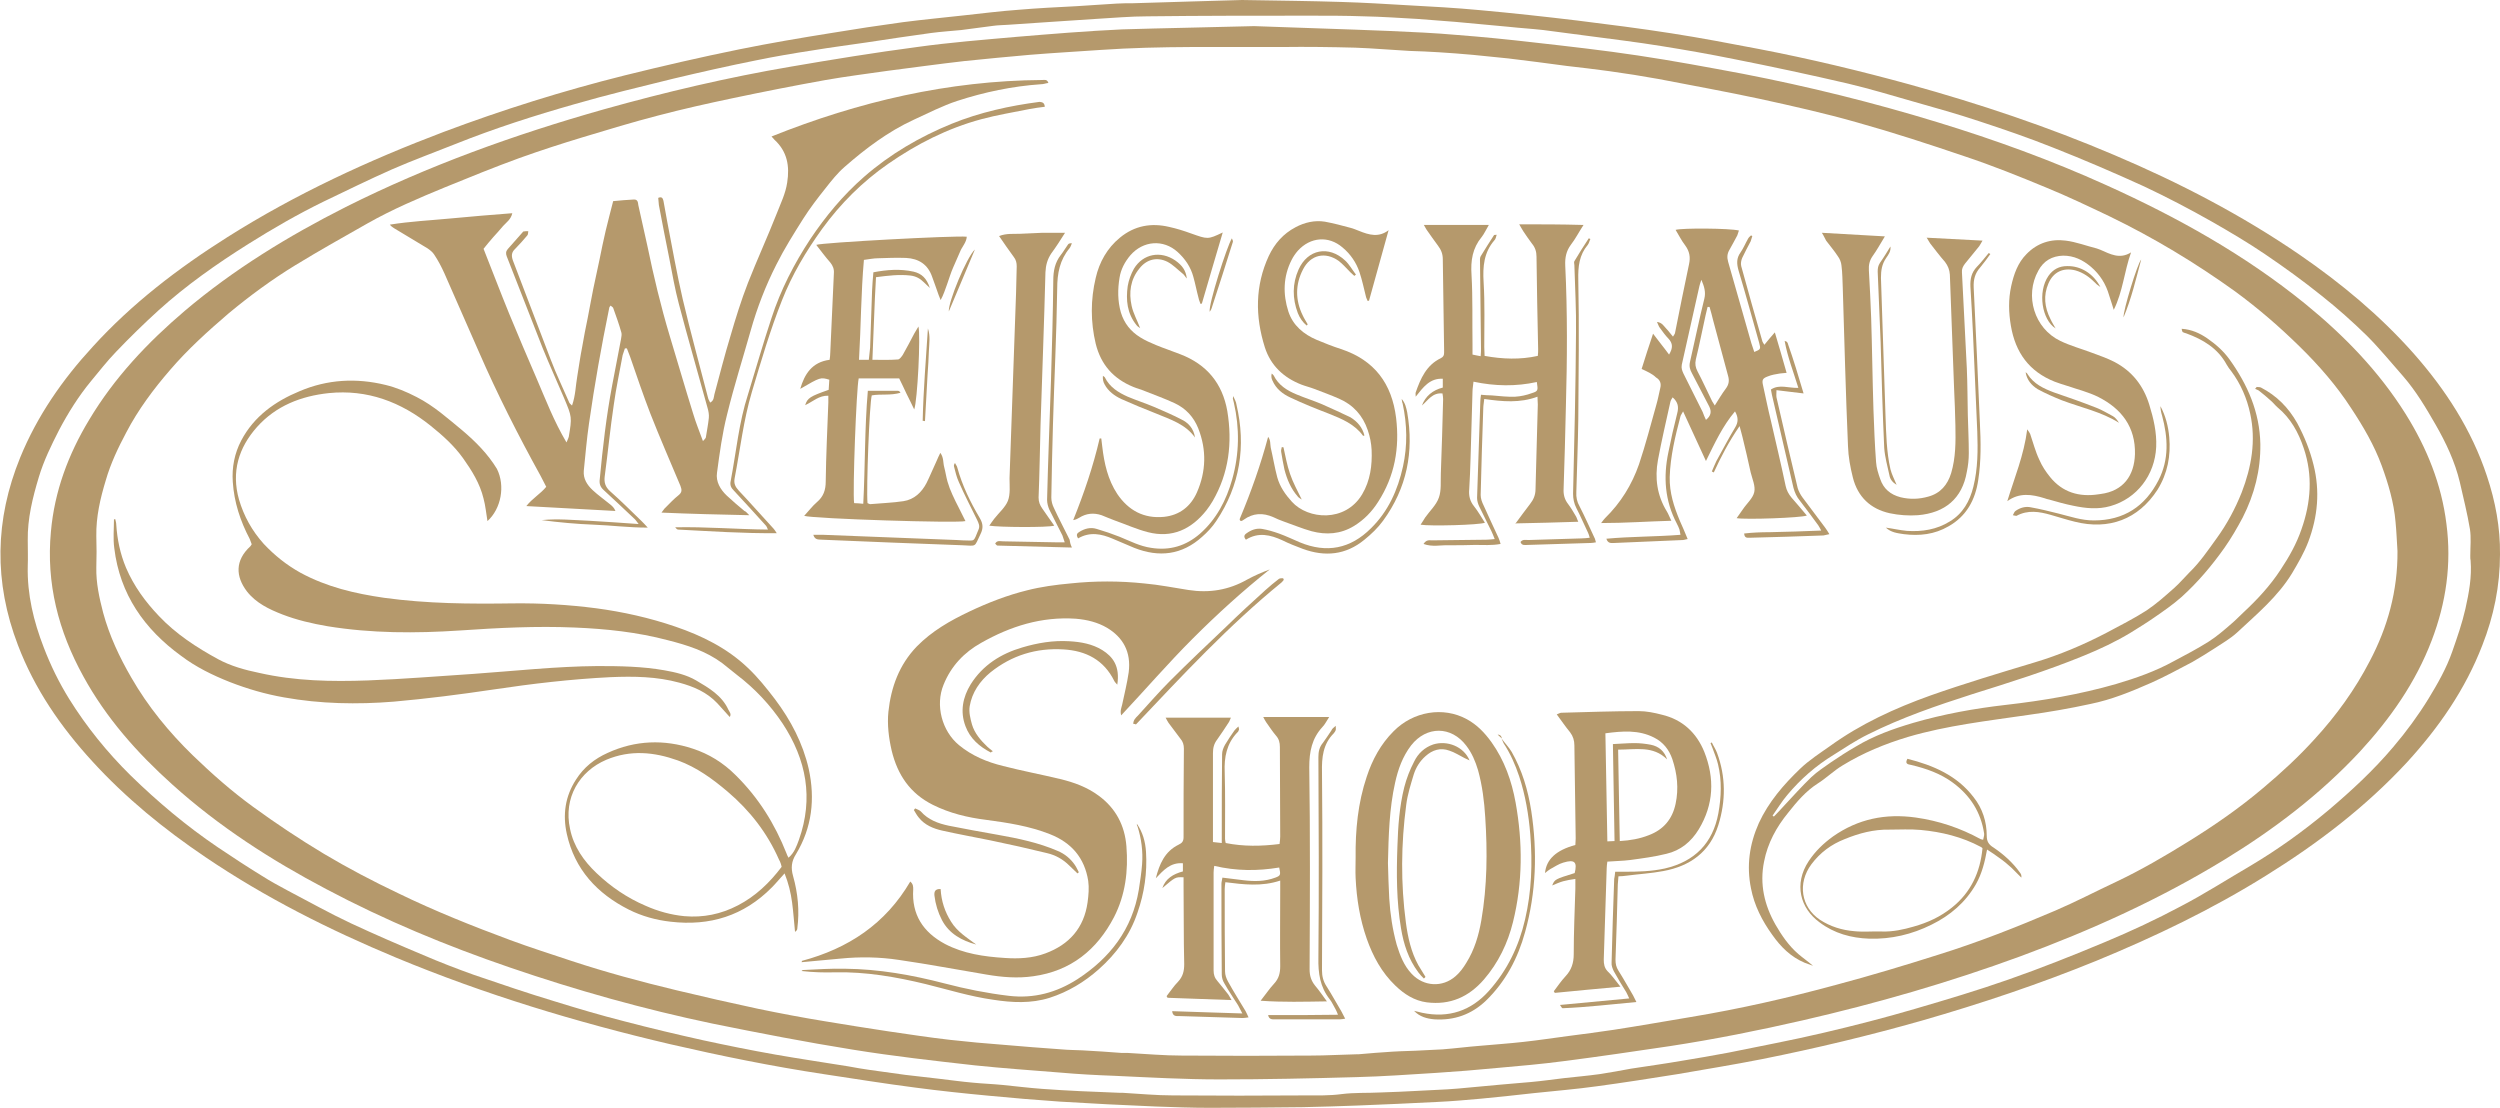 <?xml version="1.0" encoding="utf-8"?>
<!-- Generator: Adobe Illustrator 25.4.1, SVG Export Plug-In . SVG Version: 6.00 Build 0)  -->
<svg version="1.1" id="Ebene_1" xmlns="http://www.w3.org/2000/svg" xmlns:xlink="http://www.w3.org/1999/xlink" x="0px" y="0px"
	 viewBox="0 0 765.7 339.3" style="enable-background:new 0 0 765.7 339.3;" xml:space="preserve">
<style type="text/css">
	.st0{fill:#B5996C;}
</style>
<g>
	<path class="st0" d="M380.4,0c11.8,0.2,21.2,0.3,30.5,0.6c6.7,0.2,13.4,0.6,20.1,1c7.4,0.4,14.8,0.8,22.2,1.5c10,0.9,20,2,30,3.2
		c9.6,1.2,19.1,2.4,28.7,3.9c9,1.4,17.9,3.1,26.8,4.8c15.6,3,31,6.7,46.3,10.9c21.3,5.9,42.2,12.9,62.6,21.6
		c19.8,8.4,38.9,18.3,56.7,30.5c12.8,8.8,24.6,18.6,34.9,30.2c9.8,11.1,17.8,23.4,22.5,37.6c2.6,7.8,4.1,15.8,4,24
		c0,9.6-1.9,18.9-5.4,27.8c-5.2,13.5-13.3,25.2-23.1,35.9c-12.7,13.7-27.4,24.9-43.2,34.7c-16.5,10.3-34,18.7-52,26.1
		c-17.4,7.1-35.3,13.1-53.4,18.3c-16.2,4.6-32.5,8.5-49,11.8c-8.6,1.7-17.3,3.1-25.9,4.6c-8.2,1.3-16.4,2.6-24.6,3.7
		c-6.4,0.9-12.8,1.4-19.3,2.1c-5.4,0.6-10.8,1.2-16.2,1.7c-4.5,0.4-8.9,0.8-13.4,1c-8.1,0.4-16.3,0.8-24.4,1.1
		c-5.6,0.2-11.2,0.4-16.8,0.5c-9.5,0.1-19,0.2-28.5,0.2c-5.5,0-11-0.2-16.5-0.4c-9.8-0.4-19.6-0.9-29.4-1.5
		c-7.2-0.5-14.5-1.1-21.7-1.8c-7.5-0.7-15.1-1.5-22.6-2.5c-9.3-1.2-18.6-2.7-27.9-4.1c-15.9-2.4-31.6-5.6-47.2-9.2
		c-28.6-6.7-56.7-15.2-83.9-26.5c-20.4-8.5-40.1-18.4-58.4-30.8c-12.6-8.5-24.4-18.1-34.7-29.4c-9.6-10.5-17.6-22.1-22.7-35.5
		c-7.4-19.3-7.1-38.4,0.7-57.5c5.2-12.7,12.9-23.8,22.2-33.9c12-13.2,26.1-24,41.3-33.6c20.9-13.2,43.2-23.5,66.2-32.2
		c18.1-6.8,36.6-12.6,55.4-17.3c11.7-2.9,23.4-5.6,35.2-8c9.4-1.9,18.8-3.5,28.2-5c7.2-1.2,14.5-2.3,21.8-3.3
		c6.2-0.8,12.5-1.4,18.8-2.1c5.5-0.6,11.1-1.3,16.6-1.7c5.9-0.5,11.8-0.8,17.7-1.1c4.1-0.3,8.3-0.5,12.4-0.8
		c1.6-0.1,3.2-0.1,4.8-0.1C358.9,0.6,370.8,0.3,380.4,0z M756.6,170.2L756.6,170.2c0-2.7,0.3-5.5-0.1-8.1c-0.8-4.8-2-9.6-3.1-14.4
		c-1.5-6.3-4.2-12-7.4-17.6c-3-5.2-6-10.3-10-14.9c-3.7-4.2-7.2-8.5-11.1-12.4c-4.4-4.3-9-8.4-13.8-12.2
		c-5.6-4.5-11.4-8.7-17.3-12.7c-5.3-3.6-10.9-6.9-16.5-10.1c-6.7-3.8-13.6-7.4-20.6-10.7c-9.2-4.2-18.5-8.2-27.9-11.9
		c-7.5-3-15.1-5.6-22.7-8.1c-6.6-2.2-13.4-4.1-20.1-6c-6.6-1.9-13.3-3.9-20-5.5c-11.6-2.7-23.3-5.2-34.9-7.5
		c-7.4-1.5-14.8-2.8-22.3-4c-7.4-1.2-14.9-2.1-22.4-3.1c-4.6-0.6-9.1-1.2-13.7-1.8c-3.5-0.4-7.1-0.6-10.7-1
		c-5.4-0.5-10.8-1-16.2-1.5c-3.9-0.3-7.8-0.6-11.6-0.9c-5.5-0.3-11-0.7-16.5-0.8c-5.5-0.2-11-0.2-16.5-0.2c-16.6,0-33.1,0-49.7,0.2
		c-5.3,0-10.7,0.5-16,0.8c-4.5,0.3-9,0.6-13.6,0.9c-4.4,0.3-8.9,0.6-13.3,0.9c-1.4,0.1-2.9,0.1-4.3,0.3c-3.3,0.4-6.6,0.9-9.9,1.3
		c-3.1,0.3-6.2,0.5-9.2,0.9C278.6,11,272,12,265.4,13c-5.4,0.8-10.9,1.5-16.3,2.4c-5.9,0.9-11.8,1.9-17.6,3.1
		c-8.5,1.7-16.9,3.6-25.3,5.6C196.1,26.6,186,29,176,31.9c-12.3,3.5-24.5,7.4-36.5,12.2c-6.5,2.6-13.1,5-19.5,7.8
		c-7,3.1-13.9,6.5-20.8,9.8c-8,3.9-15.6,8.3-23.1,13C66.4,80.8,57,87.4,48.5,95.1c-4.5,4.1-8.8,8.3-13,12.7
		c-2.7,2.8-5.1,5.9-7.6,8.9c-3.8,4.6-7,9.7-9.8,15c-2.4,4.7-4.7,9.4-6.2,14.4c-1.9,6.3-3.5,12.7-3.4,19.4c0,2.6,0.1,5.3,0,7.9
		c-0.2,8.7,1.8,16.9,4.9,24.9c2.1,5.5,4.7,10.8,7.8,15.8c5.3,8.5,11.6,16.3,18.8,23.4c8.3,8.1,17.1,15.5,26.7,22c4.5,3,9,6,13.6,8.8
		c2.5,1.6,5.1,3,7.7,4.4c6.5,3.4,12.9,7,19.5,10.1c7.3,3.4,14.7,6.6,22.1,9.7c5.1,2.2,10.3,4.2,15.6,6.1c8.2,2.8,16.4,5.6,24.7,8.1
		c7.1,2.2,14.2,4.3,21.3,6.1c8,2.1,16,4,24.1,5.8c7.4,1.6,14.8,3.1,22.2,4.4s14.9,2.4,22.3,3.6c2.2,0.4,4.4,0.8,6.6,1.1
		c3.6,0.5,7.2,1,10.8,1.5c3.5,0.4,7,0.8,10.4,1.2c3.5,0.4,6.9,0.9,10.4,1.2c3,0.3,6.1,0.4,9.1,0.7c4,0.4,8,0.9,12.1,1.2
		c3.9,0.3,7.8,0.5,11.7,0.7c4,0.2,8,0.3,11.9,0.5c0.3,0,0.6,0,1,0c5.2,0.3,10.3,0.8,15.5,0.8c13.5,0.1,27,0.1,40.6,0
		c3.7,0,7.3,0.1,11-0.4c3.9-0.5,8-0.3,11.9-0.5c3.8-0.1,7.6-0.3,11.5-0.5c2-0.1,4-0.2,5.9-0.3c2.1-0.1,4.3-0.2,6.4-0.4
		c4.3-0.4,8.7-0.8,13-1.2c3.1-0.3,6.2-0.5,9.3-0.8c3.4-0.3,6.8-0.8,10.2-1.2c3.6-0.4,7.1-0.7,10.7-1.2c3.3-0.5,6.6-1.1,9.8-1.7
		c5.2-0.8,10.3-1.5,15.5-2.4c4.8-0.8,9.6-1.6,14.3-2.5c9.7-2,19.5-3.8,29.2-6.1c9.4-2.2,18.7-4.6,27.9-7.3c9.6-2.8,19.3-5.7,28.7-9
		c10-3.5,19.8-7.4,29.6-11.5c7.9-3.3,15.6-6.9,23.1-10.9c7.3-3.8,14.3-8.3,21.5-12.5c8.4-5,16.3-10.7,23.7-16.9
		c7.1-6,13.9-12.3,19.9-19.4c4-4.7,7.6-9.6,10.8-14.8c2.8-4.6,5.5-9.3,7.3-14.5c1.5-4.3,3-8.6,4-13c1.1-4.9,2-9.8,1.6-14.8
		C756.6,171.4,756.6,170.8,756.6,170.2z"/>
	<path class="st0" d="M384.1,8c13,0.5,27.4,0.9,41.8,1.5c6.8,0.3,13.6,0.6,20.3,1.2c7.9,0.6,15.8,1.4,23.6,2.3
		c10.6,1.2,21.3,2.4,31.9,4c10.7,1.6,21.4,3.6,32.1,5.6c20.1,3.9,39.9,8.8,59.5,14.8c17.7,5.4,35,11.7,51.8,19.3
		c21.7,9.8,42.4,21.3,61,36.4c11.9,9.7,22.5,20.6,30.7,33.7c6.5,10.4,11,21.5,12.5,33.7c1.6,12.2-0.1,24.1-4.5,35.6
		c-4.9,12.9-12.7,24-22,34.1c-12.2,13.1-26.3,23.8-41.5,33.1c-19.8,12.1-40.8,21.6-62.5,29.6c-21.8,8-44,14.4-66.6,19.6
		c-13.5,3.1-27,5.8-40.7,7.9c-10.8,1.6-21.6,3.2-32.5,4.6c-6.8,0.9-13.7,1.5-20.5,2.1c-6.2,0.6-12.4,1.1-18.6,1.5
		c-8.1,0.5-16.3,1.1-24.4,1.3c-14,0.4-28,0.7-42,0.7c-10.7,0-21.4-0.6-32.1-1.1c-5.6-0.2-11.2-0.5-16.8-1c-8.7-0.7-17.4-1.3-26-2.2
		c-12.5-1.4-24.9-2.8-37.3-4.8c-14.4-2.3-28.8-5.1-43.1-8c-21-4.4-41.7-10.2-62.1-17.2c-19.3-6.6-38.1-14.4-56.2-24
		c-16.9-8.9-32.9-19.2-47.1-32c-10.8-9.7-20.3-20.4-27.3-33.2c-7.6-13.8-11.4-28.4-9.9-44.3c1.1-12.3,5.3-23.6,11.7-34.2
		c7.7-12.9,17.9-23.7,29.3-33.4c15-12.7,31.7-22.9,49.3-31.8c25.3-12.7,51.8-22.2,79-29.9c18.9-5.3,38-9.8,57.4-13.1
		c12.8-2.2,25.7-4.3,38.6-6c10-1.4,20.2-2.2,30.3-3.1c10.8-0.9,21.7-1.8,32.5-2.3C356.6,8.6,369.6,8.4,384.1,8z M734.3,168.8
		c-0.2-3-0.3-6-0.6-9c-0.5-5.9-2.2-11.6-4.2-17.1c-2.3-6.3-5.7-12.1-9.4-17.7c-4.4-6.8-9.8-13-15.6-18.7c-6.3-6.2-12.9-11.9-20-17.1
		c-12.1-8.7-24.9-16.4-38.3-22.9c-6.5-3.1-13-6.2-19.6-8.9c-8.2-3.4-16.4-6.7-24.8-9.5c-10.9-3.7-21.9-7.3-33-10.4
		c-9.8-2.8-19.7-5-29.7-7.2c-10.3-2.2-20.7-4.1-31.1-6.1c-5-0.9-10-1.7-15.1-2.4c-4.3-0.6-8.7-1.1-13-1.6c-6-0.8-12-1.6-17.9-2.3
		c-3.6-0.4-7.3-0.7-10.9-1.1c-3.5-0.3-7-0.6-10.5-0.8c-2.9-0.2-5.9-0.3-8.8-0.4c-5.6-0.3-11.1-0.8-16.7-1
		c-7.4-0.2-14.9-0.3-22.3-0.2c-18.6,0.1-37.2-0.4-55.8,0.9c-7.2,0.5-14.4,0.9-21.7,1.5c-6.6,0.6-13.3,1.2-19.9,1.9
		c-7.9,0.9-15.8,2-23.6,3c-6.3,0.9-12.6,1.7-18.9,2.8c-9.5,1.7-19.1,3.6-28.6,5.6c-7.6,1.6-15.2,3.3-22.8,5.3
		c-7.7,2-15.3,4.3-22.9,6.6c-6.6,2-13.1,4.1-19.5,6.4c-7.7,2.8-15.3,5.9-22.9,9c-8,3.3-16,6.7-23.6,11c-7.4,4.2-14.9,8.4-22.1,12.8
		S76.5,90.6,70,96c-6.3,5.4-12.5,11-17.9,17.3c-5.1,5.9-9.8,12.2-13.4,19.1c-2.5,4.7-4.8,9.5-6.3,14.7c-1.7,5.6-3,11.2-2.9,17.1
		c0.1,3.2,0.1,6.4,0,9.6c-0.1,4.7,0.9,9.3,2.1,13.9c1.9,7,5,13.6,8.6,19.8c5.1,8.9,11.6,16.8,18.9,23.9c5.8,5.6,11.8,10.9,18.4,15.7
		c7,5.1,14.2,9.9,21.7,14.4c7.4,4.4,15,8.4,22.8,12.1c11.1,5.4,22.6,10,34.2,14.3c6.2,2.3,12.5,4.3,18.8,6.4
		c10.6,3.5,21.4,6.4,32.2,9c8.3,2,16.7,3.9,25.1,5.7c6.8,1.4,13.6,2.7,20.4,3.8c6.5,1.1,13,2.1,19.5,3.1c6.3,0.9,12.6,1.9,18.9,2.6
		c5.4,0.6,10.8,1.1,16.2,1.5c5.9,0.5,11.9,1,17.8,1.4c2.1,0.2,4.3,0.2,6.4,0.3c4,0.2,8.1,0.5,12.1,0.8c0.6,0,1.3,0,1.9,0
		c5.5,0.3,11,0.8,16.4,0.8c13.2,0.1,26.4,0.1,39.6,0c4.7,0,9.4-0.3,14.1-0.4c0.2,0,0.3,0,0.5,0c3.5-0.3,7-0.6,10.4-0.8
		c3.1-0.2,6.2-0.2,9.3-0.4c2-0.1,4-0.2,6-0.3c3.9-0.3,7.7-0.8,11.6-1.1c4.4-0.4,8.9-0.7,13.3-1.2c4.6-0.5,9.1-1.2,13.7-1.8
		c4.6-0.6,9.3-1.2,13.9-1.9c7.8-1.2,15.7-2.6,23.5-3.9c15.1-2.5,30-5.9,44.7-9.9c10.5-2.8,20.8-5.9,31.2-9.2
		c12.2-3.8,24.1-8.5,35.8-13.5c6.3-2.7,12.4-5.9,18.6-8.8c7.6-3.6,14.8-7.8,21.9-12.2c8.1-5,15.9-10.4,23.1-16.5
		c5.6-4.7,10.9-9.6,15.8-15c6.7-7.3,12.4-15.2,16.9-23.9C731.3,192.1,734.4,180.9,734.3,168.8z"/>
	<path class="st0" d="M229.5,157.8c-9.2-0.2-17.8-0.4-26.9-0.8c0.6-0.7,0.8-1.2,1.2-1.5c1.3-1.3,2.6-2.7,4-3.8
		c1.1-0.9,1.1-1.6,0.6-2.9c-3.1-7.4-6.3-14.7-9.2-22.1c-2.2-5.7-4.2-11.6-6.2-17.4c-0.3-0.9-0.7-1.7-1-2.6c-0.2,0-0.4,0-0.6,0
		c-0.2,0.7-0.5,1.4-0.7,2.1c-0.9,5-2,10-2.7,15.1c-1.1,7.3-1.8,14.7-2.8,22.1c-0.2,1.8,0.2,3.1,1.6,4.4c3.4,3,6.5,6.1,9.7,9.2
		c0.5,0.5,1,1,1.9,2c-5.9,0-11.2-0.7-16.5-0.9s-10.7-0.7-16-1.4c4.9-0.5,9.8,0,14.6,0.2c4.9,0.3,9.7,0.6,15.1,1
		c-0.7-0.9-1-1.4-1.4-1.7c-3.1-2.9-6.1-5.8-9.3-8.7c-1.1-1-1.4-2-1.2-3.4c0.9-9.6,2-19.2,3.8-28.7c0.9-4.7,1.8-9.4,2.7-14.1
		c0.1-0.7,0.3-1.5,0.1-2.1c-0.7-2.5-1.6-5-2.5-7.5c-0.1-0.2-0.4-0.4-0.8-0.7c-0.2,0.3-0.4,0.5-0.4,0.7c-2.4,11.7-4.5,23.5-6.2,35.4
		c-0.7,4.8-1.1,9.7-1.6,14.5c-0.2,2.4,1,4.3,2.7,5.9c1.7,1.6,3.6,2.9,5.4,4.4c0.6,0.5,1.2,1,1.6,2c-8.9-0.5-17.9-1-27.3-1.5
		c1.9-2.4,4.3-3.7,6.1-5.9c-0.6-1.1-1.1-2.2-1.7-3.3c-6.9-12.5-13.3-25.1-19-38.2c-3.5-8-7-15.9-10.5-23.9c-0.9-2-1.9-3.9-3.1-5.7
		c-0.5-0.8-1.3-1.4-2-1.9c-3.4-2.1-6.9-4.1-10.3-6.2c-0.5-0.3-0.9-0.6-1.3-1.1c6.2-1,12.4-1.3,18.7-1.9c6.2-0.6,12.4-1.1,18.8-1.6
		c-0.4,1.9-1.8,2.8-2.8,3.9c-1,1.2-2,2.3-3,3.4c-1,1.2-2.1,2.4-3,3.6c2.7,6.8,5.2,13.4,7.9,20s5.5,13.1,8.3,19.6s5.3,13.1,9.2,19.7
		c0.4-0.9,0.6-1.3,0.7-1.7c1-6,1-6.1-1.4-11.8c-2.2-5.2-4.5-10.2-6.6-15.4c-3.7-9.3-7.3-18.8-11-28.1c-0.3-0.8-0.3-1.5,0.3-2.2
		c1.5-1.7,3.1-3.5,4.6-5.2c0.1-0.1,0.1-0.2,0.2-0.2c0.5-0.1,1-0.1,1.5-0.1c-0.1,0.4,0,1-0.3,1.3c-1.2,1.4-2.4,2.8-3.7,4.1
		c-1.2,1.1-1.2,2.2-0.7,3.6c3.9,10.1,7.7,20.3,11.6,30.4c1.7,4.5,3.8,8.8,5.7,13.2c0.1,0.2,0.3,0.3,0.8,0.8c1.1-3.1,1.1-6.1,1.6-8.9
		c0.5-3,0.9-6,1.5-9c0.5-3,1.1-6,1.7-8.9c0.6-3,1.1-6,1.7-8.9c0.6-3,1.3-5.9,1.9-8.9c0.6-3,1.2-5.9,1.9-8.9s1.5-5.9,2.3-9.1
		c2.1-0.2,4.2-0.4,6.4-0.5c1.1,0,1.2,0.8,1.3,1.7c0.9,4.2,1.9,8.4,2.8,12.6c1.9,9.2,4.1,18.4,6.8,27.4c2.4,7.9,4.7,15.9,7.2,23.9
		c0.8,2.7,1.9,5.4,3,8.4c0.5-0.6,0.9-0.9,0.9-1.2c0.3-2,0.7-3.9,0.9-5.9c0.1-1-0.1-2.1-0.4-3.1c-2.9-10.6-6-21.2-8.8-31.9
		c-1.2-4.5-2-9.2-2.9-13.8c-1.1-5.5-2.2-11-3.2-16.4c-0.1-0.8-0.1-1.5-0.2-2.2c1.2-0.5,1.4,0.2,1.6,0.9c0.4,2.2,0.8,4.4,1.2,6.6
		c1.5,7.8,2.9,15.7,4.7,23.5c2.4,10.2,5.2,20.3,7.8,30.4c0.1,0.4,0.4,0.8,0.6,1.3c1.2-0.6,1.1-1.7,1.3-2.5
		c1.6-5.9,3.1-11.9,4.9-17.8c1.6-5.5,3.3-11,5.4-16.4c2.8-7.1,6-14.1,8.8-21.2c1.2-3.1,2.7-6.1,3.2-9.5c0.8-5.1,0-9.5-3.9-13.1
		c-0.3-0.3-0.5-0.6-0.9-1c26.7-10.7,54.2-17.1,82.9-17.3c0.7,0,1.5-0.3,1.9,0.9c-0.8,0.1-1.5,0.4-2.3,0.4
		c-8.7,0.6-17.3,2.4-25.6,5.1c-4.6,1.5-9,3.8-13.4,5.8c-7.8,3.6-14.7,8.8-21.1,14.4c-2.2,1.9-4.1,4.3-5.9,6.6c-2.4,3-4.7,6-6.8,9.3
		c-2.9,4.6-5.8,9.2-8.2,14c-3.3,6.5-5.9,13.2-7.9,20.3c-2.4,8.5-5.1,17-7.2,25.6c-1.5,5.9-2.3,11.9-3.1,17.9c-0.4,2.7,1,5.1,3,7
		c1.7,1.6,3.6,3.2,5.4,4.7C228.4,156.6,228.7,157,229.5,157.8z"/>
	<path class="st0" d="M245.6,294.3c14.2-3.8,25.6-11.3,33.2-24.3c0.9,0.8,0.9,1.5,0.9,2.4c-0.5,7.7,3,13.1,9.7,16.7
		c5.7,3,12,3.9,18.3,4.3c4.2,0.3,8.5,0.1,12.5-1.4c7.3-2.7,11.8-7.8,12.9-15.6c0.3-2.2,0.5-4.5,0.2-6.6c-1.1-7-5.1-11.7-11.7-14.3
		c-6.3-2.5-12.9-3.5-19.6-4.4c-5.6-0.7-11.1-2-16.3-4.6c-7-3.5-10.8-9.2-12.6-16.6c-0.9-3.9-1.4-8-1-11.9c0.8-7.5,3.3-14.4,8.7-20
		c4.6-4.7,10.2-7.9,16.1-10.7c5.7-2.7,11.6-5,17.7-6.5c4.3-1.1,8.8-1.7,13.2-2.1c7.5-0.8,15.1-0.8,22.7,0c4.5,0.4,9,1.3,13.5,2
		c6.4,1,12.4,0,18-3.2c2.2-1.2,4.5-2.2,6.9-3.1c-8.3,6.6-16.1,13.7-23.6,21.2s-14.4,15.5-21.9,23.5c-0.4-1.4,0.1-2.4,0.3-3.3
		c0.7-3.3,1.5-6.5,2-9.9c0.8-6.3-1.8-10.7-6.6-13.6c-2.9-1.7-6.1-2.5-9.6-2.8c-10.5-0.7-20,2.3-29,7.4c-5.2,2.9-9.2,7.1-11.5,12.8
		c-2.6,6.3-0.5,14.2,4.7,18.5c4,3.3,8.6,5.2,13.5,6.4c5.8,1.5,11.7,2.6,17.5,4c4.2,1,8.3,2.5,11.8,5.1c5.2,3.8,8,9.1,8.5,15.5
		c0.6,7.5-0.3,14.9-3.8,21.7c-5.2,10-13.2,16.5-24.7,18.1c-4.8,0.7-9.6,0.3-14.3-0.5c-9-1.5-17.9-3.2-26.9-4.5
		c-5.9-0.9-11.9-1-17.9-0.4c-4,0.4-7.9,0.7-11.9,1.1C245.6,294.6,245.6,294.5,245.6,294.3z"/>
	<path class="st0" d="M149.3,159.6c-0.4-2.4-0.6-4.7-1.2-6.9c-1.1-4.6-3.6-8.6-6.3-12.4c-2.8-3.9-6.3-7-9.9-9.9
		c-9.1-7.3-19.4-11.2-31.2-10c-8.5,0.9-16.2,3.9-22,10.4c-5.6,6.3-7.9,13.7-5.5,22.2c1.5,5.1,4,9.6,7.6,13.6
		c3.3,3.5,6.9,6.4,11.2,8.8c8.1,4.4,16.7,6.4,25.7,7.7c13.1,1.8,26.2,1.9,39.4,1.7c8.5-0.1,17,0.4,25.5,1.5
		c8.2,1.1,16.3,2.9,24.2,5.6c8.2,2.8,15.9,6.6,22.2,12.6c3.1,2.9,5.8,6.3,8.4,9.7c4.8,6.4,8.5,13.4,10.3,21.3c2,9.2,1,18-3.9,26.1
		c-1.4,2.2-1.6,4.2-0.9,6.7c1.5,5.3,2,10.7,1.3,16.1c0,0.3-0.2,0.7-0.7,1c-0.3-3-0.5-6-0.9-9s-1.1-5.9-2.3-8.9
		c-1.4,1.5-2.6,3-3.9,4.3c-8.6,8.7-19,11.9-31,10.5c-4.5-0.5-8.8-1.7-12.8-3.7c-9.7-4.9-16.6-12.3-19-23.2
		c-1.3-5.9-0.5-11.5,2.8-16.6c2.4-3.8,5.7-6.4,9.7-8.2c8.5-3.9,17.3-4.2,26.1-1.3c4.9,1.6,9.3,4.3,13.1,8.1c7,6.9,12,14.9,15.6,24
		c0.1,0.4,0.3,0.7,0.6,1.3c1.8-1.5,2.5-3.6,3.2-5.5c4.5-12.7,2.3-24.5-5-35.6c-3.8-5.7-8.5-10.7-14-14.9c-1.5-1.2-3-2.4-4.5-3.6
		c-5-3.7-10.7-5.5-16.6-7c-9.4-2.5-19-3.5-28.6-3.9c-11.7-0.5-23.4,0.1-35.1,0.9c-13.6,0.9-27.1,0.9-40.6-1.3
		c-4.7-0.8-9.4-1.9-13.8-3.6c-4.1-1.6-8.1-3.5-10.9-7.1c-3.4-4.5-3.7-9.4,1.1-13.8c0.1-0.1,0.2-0.3,0.4-0.6
		c-0.2-0.5-0.4-1.1-0.6-1.6c-2.9-5.5-4.8-11.3-5.2-17.5c-0.3-4.4,0.5-8.7,2.6-12.7c3.9-7.4,10.4-12,17.9-15.1
		c8.5-3.6,17.3-4.1,26.3-1.9c3.3,0.8,6.4,2.1,9.5,3.7c5.3,2.7,9.6,6.6,14.1,10.3c4,3.4,7.7,7.1,10.5,11.7
		C154.8,148.8,153.5,155.8,149.3,159.6z M239.4,265.5c-0.1-0.5-0.2-0.8-0.3-1.1c-0.1-0.4-0.3-0.7-0.5-1.1c-3.6-8.2-8.9-15-15.7-20.8
		c-4.6-3.9-9.5-7.5-15.3-9.6c-7.3-2.6-14.5-3.3-21.9-0.2c-8.2,3.5-13.2,11.6-11.1,21.2c1.1,5.4,4.2,9.8,8.1,13.5
		c4.4,4.2,9.4,7.6,15,10c3.8,1.7,7.8,2.8,11.9,3.2c5.8,0.5,11.2-0.6,16.4-3.3C231.4,274.5,235.7,270.4,239.4,265.5z"/>
	<path class="st0" d="M464.2,160.3c1.5-2,2.9-4,4.4-5.9c1.1-1.4,1.7-2.8,1.7-4.6c0.2-8.6,0.5-17.3,0.7-25.9c0-0.7-0.1-1.4-0.1-2.4
		c-5.4,2-10.7,1.5-16.3,0.7c-0.1,1.1-0.3,2-0.3,2.8c-0.3,8.9-0.6,17.7-0.8,26.6c0,1.1,0.4,2.2,0.9,3.2c1.5,3.4,3.1,6.7,4.6,10
		c0.2,0.5,0.4,1,0.6,1.8c-2.7,0.5-5.3,0.3-7.9,0.3c-2.6,0.1-5.3,0.1-7.9,0.1c-2.5-0.1-5.1,0.6-7.8-0.4c0.9-1.4,1.8-1.1,2.6-1.1
		c5.5-0.1,11-0.1,16.6-0.2c0.8,0,1.5-0.1,2.6-0.2c-0.4-1-0.7-1.8-1-2.4c-1.2-2.5-2.5-5-3.7-7.5c-0.4-0.8-0.7-1.8-0.7-2.7
		c0.3-9.9,0.7-19.8,1-29.7c0-0.5,0.1-1.1,0.2-1.9c1.1,0.1,2.2,0.2,3.3,0.2c2.4,0.2,4.8,0.5,7.2,0.4c1.7-0.1,3.5-0.5,5.1-1.1
		c1.9-0.6,1.9-0.8,1.5-3.4c-6.4,1.4-12.8,1.3-19.4-0.1c-0.1,1.2-0.3,2.1-0.3,3c-0.2,6.9-0.4,13.8-0.6,20.6c-0.1,3.1-0.2,6.2-0.4,9.3
		c-0.2,2,0.2,3.7,1.5,5.3c1.2,1.5,2.2,3.3,3.3,5c-1.7,0.7-16.9,1.1-19.7,0.6c0.5-0.8,1-1.5,1.4-2.2c1.4-2,3.4-3.8,4.2-6.1
		c0.8-2.2,0.5-4.9,0.6-7.4c0.3-7.6,0.5-15.2,0.7-22.8c0-0.5-0.1-1.1-0.2-1.7c-3.1-0.3-4.4,2.1-6.3,3.7c1.1-2.9,3.3-4.7,6.4-5.5
		c0-0.9,0-1.7,0-2.7c-4-0.2-6,2.6-8.3,5.5c0-0.7-0.1-1,0-1.3c1.5-4.3,3.3-8.4,7.7-10.5c0.8-0.4,1-0.9,1-1.7c0-0.3,0-0.6,0-1
		c-0.1-9.2-0.3-18.4-0.4-27.6c0-1.6-0.5-2.9-1.5-4.2c-1.2-1.6-2.3-3.2-3.5-4.9c-0.3-0.4-0.4-0.8-0.8-1.4c6.7,0,13.1,0,19.9,0
		c-0.9,1.5-1.4,2.7-2.2,3.7c-2.8,3.4-3.4,7.2-3.1,11.6c0.4,7.1,0.2,14.2,0.3,21.3c0,1,0,1.9,0,3.1c0.8,0.2,1.6,0.3,2.5,0.5
		c0.1-1,0.1-1.7,0.1-2.3c-0.1-8.8-0.2-17.6-0.3-26.4c0-0.6-0.1-1.4,0.2-1.9c1.3-2.2,2.7-4.3,4.1-6.5c0.1-0.1,0.3,0,0.8-0.1
		c-0.2,0.7-0.3,1.3-0.7,1.7c-3.2,3.7-3.6,8-3.3,12.8c0.4,6.6,0.2,13.3,0.2,19.9c0,0.9,0.1,1.7,0.1,2.7c5.5,1,10.9,1.2,16.3,0
		c0.1-0.8,0.1-1.4,0.1-2.1c-0.2-9.4-0.4-18.9-0.5-28.3c0-1.5-0.4-2.8-1.4-4c-0.9-1.2-1.8-2.5-2.6-3.7c-0.4-0.6-0.7-1.2-1.3-2.2
		c6.7,0,12.9,0,19.7,0.2c-1.5,2.3-2.5,4.3-3.9,6.1c-1.4,1.9-1.8,3.9-1.7,6.3c0.7,14.4,0.6,28.8,0.2,43.2c-0.2,8.4-0.4,16.8-0.7,25.2
		c-0.1,1.8,0.3,3.3,1.4,4.7c0.9,1.2,1.6,2.4,2.3,3.6c0.3,0.4,0.4,1,0.8,1.8c-6.6,0.2-12.8,0.4-19.1,0.5
		C464.4,160.7,464.3,160.5,464.2,160.3z"/>
	<path class="st0" d="M374.4,268.8c2.2,0.3,4.3,0.5,6.5,0.8c3.3,0.4,6.5,0.4,9.7-0.8c1.6-0.6,1.7-0.8,1.2-3.1
		c-6.6,1.1-13.1,1.1-19.9-0.5c-0.1,0.8-0.2,1.4-0.2,2c0,10,0,20,0,30c0,1.3,0.3,2.3,1.2,3.3c1.1,1.3,2.2,2.7,3.3,4.1
		c0.3,0.4,0.5,0.9,1,1.7c-6.8-0.2-13.2-0.5-19.6-0.7c-0.1-0.2-0.2-0.3-0.3-0.5c1.2-1.5,2.2-3.1,3.5-4.4c1.5-1.6,1.9-3.3,1.9-5.4
		c-0.2-8-0.1-16-0.2-24c0-0.9,0-1.7,0-2.6c-2.5-0.1-2.5-0.1-6.5,3.3c1-2.9,3.3-4.3,6.3-5.1c0-0.8,0-1.6,0-2.5
		c-3.9-0.3-6,2.2-8.3,4.6c1.1-4.3,2.7-8.2,7-10.3c1.1-0.5,1.5-1.1,1.5-2.3c0-9,0-18.1,0.1-27.1c0-1.2-0.3-2.2-1.1-3.1
		c-1.2-1.6-2.4-3.2-3.6-4.8c-0.3-0.4-0.5-0.9-0.9-1.6c6.8,0,13.3,0,20,0c-0.3,0.6-0.4,1.1-0.7,1.5c-1.1,1.7-2.3,3.5-3.5,5.2
		c-1,1.3-1.3,2.6-1.3,4.2c0,8.2,0,16.3,0,24.5c0,0.9,0,1.7,0,2.7c0.9,0.1,1.6,0.2,2.7,0.3c0-1,0-1.9,0-2.7c0-8.2,0-16.3,0.1-24.5
		c0-1,0.4-2,0.9-2.9c0.9-1.5,1.9-3,2.9-4.4c0.3-0.4,0.7-0.7,1.2-1.2c0.1,0.5,0.2,0.7,0.2,0.9c-0.1,0.4-0.3,0.8-0.6,1
		c-3.2,3.4-4,7.5-3.8,12.1c0.2,6.8,0.1,13.6,0.1,20.4c0,0.4,0.1,0.8,0.2,1.3c5.5,1.1,10.9,1,16.5,0.3c0.1-0.9,0.2-1.6,0.2-2.3
		c0-9.1-0.1-18.2-0.1-27.4c0-1.4-0.3-2.5-1.2-3.5c-1.1-1.3-2-2.7-3-4.1c-0.3-0.4-0.5-0.9-0.9-1.6c6.8,0,13.3,0,20.2,0
		c-0.8,1.2-1.3,2.3-2.1,3.1c-3.2,3.5-4,7.5-4,12.3c0.3,20.6,0.2,41.3,0.1,61.9c0,2,0.5,3.5,1.7,5c1.2,1.4,2.2,2.9,3.6,4.8
		c-7,0.1-13.4,0.3-20.3-0.2c1.6-2,2.7-3.7,4.1-5.2c1.5-1.6,1.9-3.3,1.9-5.4c-0.1-7.8,0-15.5,0-23.3c0-0.9,0-1.7,0-2.9
		c-5.7,1.9-11.2,1.2-16.8,0.5c-0.1,0.8-0.2,1.4-0.2,2.1c0,8.4,0,16.8,0.1,25.2c0,1.1,0.4,2.2,0.9,3.1c1.7,3.1,3.6,6.1,5.4,9.1
		c0.3,0.5,0.5,1.1,0.9,1.9c-0.8,0.1-1.3,0.2-1.8,0.2c-6.5-0.2-12.9-0.4-19.4-0.6c-0.9,0-2,0.2-2.2-1.5c7,0.2,14,0.5,21.5,0.7
		c-0.6-1.1-0.9-1.8-1.3-2.5c-1.4-2.2-2.9-4.4-4.2-6.7c-0.5-0.8-0.8-1.8-0.8-2.7c-0.1-9.3-0.1-18.6-0.1-27.8
		C374.1,270.1,374.3,269.6,374.4,268.8z"/>
	<path class="st0" d="M502.8,113c1.1-3.5,2.2-7,3.5-10.8c1.7,2.3,3.3,4.2,4.9,6.4c1.2-2,1.2-3.4-0.2-4.9c-1-1-1.8-2.2-2.7-3.4
		c-0.3-0.4-0.4-0.9-0.8-1.7c1.6,0.2,2.1,1.3,2.8,2c0.7,0.7,1.3,1.6,2.1,2.5c0.3-0.5,0.5-0.7,0.6-1c1.4-7,2.8-14.1,4.3-21.1
		c0.5-2.2,0.2-4-1.2-5.9c-1.1-1.4-1.9-3.1-2.9-4.7c2.1-0.6,16.5-0.5,19.4,0.2c-0.2,0.5-0.3,1-0.5,1.5c-0.8,1.5-1.6,3-2.4,4.4
		c-0.7,1.2-0.8,2.3-0.4,3.7c2.4,8.3,4.7,16.6,7.1,24.9c0.3,0.9,0.6,1.8,0.9,2.7c2-0.8,2-0.9,1.5-2.8c-2.1-7.4-4.1-14.8-6.3-22.1
		c-0.6-2.1-0.7-3.8,0.6-5.6c0.9-1.3,1.5-2.8,2.3-4.2c0.2-0.4,0.6-0.7,0.9-1c0.1,0.1,0.3,0.1,0.4,0.2c-0.2,0.5-0.3,1.1-0.5,1.6
		c-0.9,1.7-1.8,3.4-2.6,5.1c-0.3,0.7-0.5,1.7-0.3,2.5c2.1,7.7,4.3,15.4,6.5,23.1c0.1,0.3,0.3,0.5,0.6,1c1-1.3,2-2.4,3.2-3.8
		c1.3,4.3,2.4,8.2,3.6,12.4c-0.8,0.1-1.5,0.1-2.1,0.2c-1.2,0.2-2.5,0.4-3.7,0.9c-1.6,0.6-1.8,1.1-1.4,2.8c0.8,3.6,1.5,7.2,2.4,10.8
		c1.5,6.6,3.1,13.2,4.5,19.9c0.3,1.4,0.9,2.5,1.8,3.6c1.6,1.8,3.1,3.6,4.7,5.5c-1.7,0.7-18.8,1.3-21.5,0.8c0.7-1,1.3-1.8,1.9-2.7
		c1.2-1.8,3.1-3.4,3.5-5.3c0.4-1.8-0.6-4-1.1-6c-0.8-3.6-1.6-7.2-2.5-10.8c-0.2-0.9-0.5-1.8-0.9-3.4c-3.3,4.8-5.7,9.4-7.9,14.2
		c-0.2-0.1-0.4-0.2-0.6-0.3c0.5-1.1,0.9-2.2,1.4-3.2c1.9-3.4,3.7-6.9,5.7-10.2c1-1.6,1.1-3.1,0-5c-3.8,4.5-6.2,9.7-8.9,15.2
		c-2.4-5.2-4.6-10-7-15.2c-0.4,0.8-0.7,1.1-0.8,1.5c-1.6,6.1-3.1,12.2-3.3,18.6c-0.1,4.8,1.3,9.1,3.1,13.4c0.8,1.8,1.6,3.6,2.4,5.6
		c-0.7,0.1-1.1,0.3-1.5,0.3c-7,0.3-13.9,0.6-20.9,0.9c-0.9,0-2,0.3-2.5-1.3c7.6-0.7,15.1-0.6,22.7-1.2c-0.1-0.6-0.2-1.1-0.3-1.6
		c-0.2-0.6-0.5-1.2-0.8-1.8c-3.7-7-4.2-14.3-2.6-21.9c0.8-4,1.7-8,2.7-11.9c0.5-1.9,0.3-3.4-1.4-4.9c-0.3,0.5-0.6,0.9-0.7,1.4
		c-1.3,5.9-2.7,11.9-3.8,17.8c-1,5.5-0.3,10.8,2.7,15.7c0.5,0.8,0.8,1.7,1.4,2.9c-7.3,0.2-14.1,0.7-21.5,0.7
		c0.6-0.8,0.9-1.2,1.2-1.5c4.8-4.7,8.2-10.2,10.4-16.5c2-6,3.6-12.1,5.3-18.2c0.5-1.7,0.8-3.4,1.2-5.1c0.4-1.5-0.1-2.6-1.3-3.3
		C506.1,114.5,504.5,113.8,502.8,113z M523.6,94c-0.2,0-0.4,0-0.6,0c-0.2,0.8-0.4,1.7-0.6,2.5c-1,4.5-1.9,9.1-3,13.6
		c-0.3,1.4-0.1,2.4,0.5,3.6c1.6,3,3,6.2,4.5,9.2c0.2,0.4,0.5,0.7,0.8,1.3c1.2-1.9,2.2-3.6,3.4-5.2c0.9-1.2,1.1-2.4,0.7-3.8
		c-1.5-5.7-3.1-11.4-4.6-17.1C524.4,96.8,524,95.4,523.6,94z M522.5,128.6c1.5-1.2,1.8-2.5,1-4.1c-1.8-3.4-3.5-6.8-5.3-10.2
		c-0.6-1.1-0.9-2.1-0.6-3.4c1.5-6.5,2.8-13,4.4-19.4c0.5-2,0-3.7-0.9-5.8c-0.3,0.9-0.5,1.4-0.6,1.9c-1.8,8-3.6,16.1-5.4,24.1
		c-0.2,1.1,0.1,1.8,0.5,2.7c2,3.9,3.9,7.9,5.9,11.8C521.8,127,522.1,127.8,522.5,128.6z"/>
	<path class="st0" d="M415.2,262.7c-0.1-8.4,0.7-16.8,3.4-24.8c1.7-5.2,4.3-10,8.2-13.9c6-6.1,15.2-7.7,22.5-3.7
		c3.1,1.7,5.4,4.1,7.5,7c4,5.6,6.2,11.9,7.4,18.5c2.2,12.2,2.2,24.5-0.8,36.6c-1.6,6.5-4.5,12.5-8.9,17.6c-4.6,5.3-10.3,7.9-17.5,7
		c-3.8-0.5-6.9-2.5-9.6-5.1c-4.2-4-6.9-9-8.8-14.4c-2.1-6-3.1-12.2-3.4-18.6C415.1,266.9,415.2,264.8,415.2,262.7z M425.1,264.3
		c0.1,3.6,0.2,7.3,0.4,10.9c0.3,4.8,1,9.5,2.3,14.2c1,3.2,2.2,6.4,4.6,8.9c3.7,3.9,9.4,4.2,13.4,0.7c1.3-1.1,2.4-2.6,3.3-4.1
		c2.5-4,3.8-8.4,4.6-13c1.8-10.5,1.9-21,1.2-31.6c-0.3-4.9-0.9-9.7-2.2-14.4c-0.8-2.7-1.9-5.3-3.6-7.5c-4.6-6.1-12.2-6.1-16.9-0.1
		c-2.6,3.4-4,7.3-4.9,11.4C425.5,247.7,425.3,256,425.1,264.3z"/>
	<path class="st0" d="M668.2,100.7c3.1,0.2,5.6,1.4,7.8,2.9c2.6,1.8,4.9,3.8,6.8,6.4c5.6,7.8,9.3,16.2,9.5,26
		c0.1,8-1.8,15.4-5.4,22.5c-1.7,3.2-3.5,6.3-5.6,9.3c-3.9,5.5-8.2,10.6-13.2,15.1c-2.6,2.3-5.5,4.3-8.4,6.3c-2.3,1.6-4.6,3-7,4.5
		c-4.6,2.8-9.5,5.1-14.4,7.1c-11.2,4.6-22.7,8.2-34.2,11.8c-10.9,3.5-21.7,7.2-31.9,12.3c-3.7,1.8-7.1,4.1-10.6,6.3
		c-5.4,3.3-10.1,7.4-14.2,12.3c-1.7,2-3,4.2-4.5,6.3c0.1,0.1,0.3,0.2,0.4,0.3c1.1-1.1,2.1-2.2,3.2-3.4c2.7-2.9,5.4-5.9,8.3-8.7
		c1.8-1.7,4-3.1,6.1-4.6c2.5-1.7,5-3.3,7.6-4.8c5.5-3.3,11.4-5.4,17.5-7.2c9.3-2.7,18.7-4.4,28.3-5.5c11.4-1.3,22.7-3.2,33.8-6.4
		c6.1-1.8,12.1-3.9,17.7-7c3.6-1.9,7.2-3.8,10.7-6c2.5-1.6,4.8-3.6,7.1-5.6c1.2-1,2.3-2.2,3.5-3.3c4.3-4,8.2-8.2,11.4-13.1
		c2.6-3.9,4.9-8,6.4-12.4c2.9-8.2,3.5-16.5,0.7-24.8c-1.6-4.8-4-9.2-8-12.5c-0.7-0.6-1.3-1.4-2-2c-1.2-1.1-2.5-2.2-3.8-3.2
		c-0.3-0.2-0.7-0.3-1.1-0.5c0.2-0.2,0.3-0.4,0.5-0.6c0.4,0.1,0.9,0,1.3,0.2c4.8,2.5,8.4,6.1,11.1,10.9c2.2,4.1,3.9,8.3,5,12.8
		c2,8,1.3,15.8-1.6,23.5c-1.3,3.4-3.1,6.5-5,9.7c-4.4,7.2-10.8,12.5-16.9,18.2c-2.1,1.9-4.6,3.3-7,4.9c-2.2,1.4-4.4,2.8-6.7,4.1
		c-4.2,2.2-8.4,4.5-12.7,6.4c-5.9,2.6-12,5.1-18.4,6.4c-6.4,1.4-12.8,2.5-19.3,3.4c-12.3,1.8-24.7,3.2-36.6,6.7
		c-7,2.1-13.8,4.9-20,8.7c-2.7,1.6-5,3.9-7.7,5.6c-3.6,2.3-6.4,5.6-9,8.9c-3.6,4.4-6.3,9.3-7.4,15c-1.4,6.9,0.1,13.3,3.5,19.3
		c1.9,3.3,4.1,6.5,7,9c1.4,1.2,3,2.3,4.5,3.6c-0.8-0.3-1.7-0.6-2.5-0.9c-4.3-1.8-7.4-4.9-10-8.6c-3.1-4.3-5.5-9-6.5-14.2
		c-1.4-6.9-0.5-13.5,2.4-20c3-6.5,7.6-11.8,12.6-16.6c2.8-2.7,6.1-4.8,9.2-7c9.4-6.8,19.9-11.6,30.8-15.5
		c10.5-3.7,21.2-6.9,31.8-10.1c7.7-2.3,15-5.4,22.1-9.1c4.1-2.2,8.3-4.3,12.2-6.8c3-2,5.8-4.5,8.5-6.9c1.7-1.5,3.1-3.2,4.7-4.8
		c3.2-3.1,5.7-6.8,8.3-10.4c3.2-4.4,5.7-9.1,7.7-14.1c3-7.8,4.4-15.8,2.6-24.1c-1-4.7-2.9-9.1-5.8-13c-0.5-0.6-1-1.3-1.4-2
		c-2.7-5-7.2-7.7-12.4-9.6c-0.4-0.1-0.7-0.2-1.1-0.4C668.3,101.4,668.3,101.2,668.2,100.7z"/>
	<path class="st0" d="M245.1,119.1c1.3-4.5,3.6-8.2,9-8.9c0.1-0.8,0.2-1.5,0.2-2.3c0.4-8.1,0.7-16.1,1.1-24.2
		c0.1-1.3-0.3-2.3-1.1-3.3c-1.5-1.7-2.9-3.6-4.3-5.4c1.7-0.7,42.5-2.9,46.1-2.5c-0.1,1.8-1.5,3.1-2.1,4.7c-0.7,1.6-1.4,3.2-2.1,4.8
		c-0.7,1.6-1.2,3.3-1.8,5c-0.6,1.6-1.1,3.3-2,4.9c-0.2-0.5-0.4-1-0.6-1.5c-0.7-1.9-1.3-3.8-2-5.6c-1.3-3.8-4.1-5.6-8-5.8
		c-2.9-0.1-5.8,0-8.6,0.1c-1.3,0-2.7,0.3-4.3,0.5c-0.9,10.1-0.9,20.3-1.5,30.6c1.1,0,1.9,0,3,0c0.1-1.2,0.3-2.5,0.4-3.7
		c0.2-5.8,0.4-11.7,0.6-17.5c0.1-1.8,0.2-3.6,0.4-5.6c4.2-0.8,8.2-1.1,12.3-0.2c2.5,0.6,4,2,5,5c-0.6-0.6-1.3-1.2-1.9-1.8
		c-1.1-1.1-2.4-1.8-4-2c-3.4-0.4-6.8,0-10.6,0.5c-0.5,8.4-0.7,16.8-1.1,25.3c2.8,0,5.3,0.1,7.8-0.1c0.5,0,1.1-0.8,1.5-1.4
		c1.2-2.1,2.4-4.4,3.5-6.5c0.4-0.7,0.8-1.3,1.3-2.2c0.7,2.7-0.3,22.8-1.3,25.4c-0.9-1.8-1.6-3.4-2.4-4.9c-0.7-1.5-1.4-3-2.2-4.6
		c-4.2,0-8.3,0-12.4,0c-0.7,3.1-1.9,34.6-1.4,38.2c0.8,0,1.6,0.1,2.8,0.2c0.6-11.6,0.4-23.1,1.4-34.6c3.2,0,6.2,0,9.2,0
		c0.3,0,0.6,0.2,0.8,0.6c-3.1,0.9-6,0.3-8.8,0.8c-0.7,2.5-1.7,28.5-1.3,33c0.3,0.1,0.7,0.4,1,0.3c3.3-0.3,6.7-0.4,10-0.9
		s5.6-2.7,7.1-5.6c1.1-2.2,2-4.5,3.1-6.8c0.3-0.7,0.6-1.4,1.1-2.4c1.1,1.5,0.8,3,1.2,4.4c0.4,1.5,0.6,3,1,4.4s0.9,2.7,1.5,4
		c0.6,1.4,1.3,2.7,2,4.1c0.7,1.3,1.3,2.7,2,4c-2.3,0.7-46.3-0.7-49.4-1.6c1.4-1.5,2.5-3,3.9-4.2c2-1.7,2.7-3.7,2.7-6.3
		c0.1-8.1,0.5-16.1,0.8-24.2c0-0.7,0-1.4,0-2.1c-2.9-0.1-4.7,1.8-7.1,2.9c0.7-2.2,1.5-2.7,7.2-4.7c0.1-1,0.1-2,0.2-3.1
		C251.3,115.5,251.3,115.5,245.1,119.1z"/>
	<path class="st0" d="M496.3,302.2c-7,0.6-13.6,1.3-20.1,1.9c-0.1-0.2-0.2-0.3-0.3-0.5c1.2-1.6,2.3-3.2,3.6-4.6
		c1.8-1.9,2.5-4.1,2.5-6.7c0-6.7,0.3-13.4,0.5-20.1c0-0.9,0-1.7,0-3c-1.4,0.2-2.6,0.4-3.7,0.7c-1.1,0.3-2.2,0.8-3.4,1.3
		c0.8-1.9,0.8-1.9,6.9-3.8c0.8-3.3,0.1-4.3-3.5-3.2c-1.4,0.4-2.7,1.3-4,2c-0.5,0.3-1,0.7-1.6,1.2c0.4-4.2,3.4-7,9.3-8.6
		c0-0.6,0.1-1.3,0.1-2c-0.1-9.5-0.3-19-0.4-28.5c0-1.5-0.4-2.8-1.3-4c-1.4-1.7-2.7-3.6-4.1-5.5c0.6-0.2,1-0.5,1.4-0.5
		c7.9-0.2,15.8-0.5,23.7-0.5c2.4,0,4.8,0.5,7.1,1.1c6.3,1.5,10.6,5.5,13,11.4c3.2,8.1,2.9,16.1-1.7,23.7c-2.3,3.8-5.6,6.5-9.9,7.5
		c-3.6,0.9-7.4,1.4-11.1,1.9c-2.3,0.3-4.6,0.3-7,0.5c-0.1,0.8-0.2,1.4-0.2,2c-0.3,9.3-0.6,18.7-0.9,28c0,1.4,0.2,2.5,1.1,3.5
		C493.6,298.6,494.7,300.2,496.3,302.2z M495.6,229.6c0.2,9.5,0.3,18.7,0.5,28c3.3-0.2,6.1-0.7,8.9-1.8c4.5-1.7,7.2-4.9,8.2-9.6
		c1-4.7,0.5-9.2-1-13.7c-1-2.9-2.8-5.2-5.6-6.6c-4.7-2.4-9.7-2-14.9-1.3c0.2,11.1,0.4,22,0.6,33.1c0.7,0,1.3-0.1,2.2-0.1
		c-0.2-9.9-0.3-19.7-0.5-29.7c2.4-0.1,4.5-0.3,6.6-0.3c1.7,0,3.4,0.2,5,0.5c2.5,0.5,4.2,2,5,4.5C506.3,228.3,501,229.6,495.6,229.6z
		"/>
	<path class="st0" d="M425.3,70.5c-2,7.2-4,14.4-6,21.6c-0.1,0-0.3,0-0.4,0.1c-0.2-0.5-0.5-1-0.6-1.6c-0.6-2.4-1.1-4.8-1.9-7.2
		c-1-3-2.8-5.6-5.2-7.6c-4.3-3.7-9.9-3.2-13.7,1c-0.7,0.8-1.4,1.8-1.9,2.8c-2.6,5.1-2.7,10.5-1,15.8c1.4,4.3,4.7,7,8.7,8.7
		c2.4,1,4.9,2,7.4,2.8c10.3,3.4,15.6,10.6,16.9,21.1c1.1,9.2-0.4,17.8-5.5,25.7c-1.9,3-4.3,5.5-7.4,7.4c-4.1,2.5-8.5,2.8-13,1.6
		c-2.9-0.8-5.7-2-8.6-3c-1.1-0.4-2.1-0.8-3.1-1.3c-3.2-1.4-6.2-1.3-9.1,0.8c-0.2,0.2-0.5,0.3-0.8,0.4c-0.1-0.1-0.2-0.1-0.3-0.2
		c0-0.1-0.1-0.1-0.1-0.2c0-0.2,0-0.3,0.1-0.5c3.4-8.1,6.3-16.3,8.6-24.9c0.8,1,0.6,2.2,0.8,3.3c0.7,3,1.2,6.1,2,9.1
		c0.8,2.9,2.5,5.3,4.5,7.5c4.9,5.4,16.3,6.4,21.5-2.3c2.5-4.2,3.1-8.9,2.9-13.6c-0.1-2-0.5-4.1-1.2-6.1c-1.5-4.4-4.4-7.7-8.8-9.6
		c-2.5-1.1-5-2-7.6-3c-1.3-0.5-2.6-0.8-3.9-1.3c-5.4-2.1-9.4-5.8-11.2-11.4c-3-9.5-3-18.9,1.2-28c1.8-3.8,4.4-6.8,8.2-8.8
		c2.8-1.5,5.9-2.2,9-1.7c2.7,0.5,5.3,1.2,7.9,1.9c0.8,0.2,1.7,0.6,2.5,0.9C419.4,72,422.3,72.8,425.3,70.5z"/>
	<path class="st0" d="M337.3,134.3c0.1,0.8,0.2,1.7,0.3,2.5c0.6,5.1,1.7,10.1,4.6,14.5c3.4,5,8.1,7.6,14.3,7
		c4.8-0.5,8.2-3.2,10.1-7.5c2.8-6.4,3-13,0.4-19.6c-1.4-3.5-3.8-6.1-7.2-7.7c-3-1.4-6.1-2.5-9.1-3.7c-1.2-0.5-2.4-0.8-3.6-1.3
		c-6.1-2.5-9.9-6.8-11.5-13.2c-1.6-6.7-1.6-13.5,0-20.2c1.1-4.8,3.5-9.1,7.4-12.3c4.5-3.7,9.6-4.6,15.1-3.3c2.3,0.5,4.5,1.2,6.7,2
		c5.1,1.8,5.1,1.9,9.7-0.3c-2.1,7.2-4.3,14.5-6.4,21.8c-0.1,0-0.3,0-0.4,0.1c-0.2-0.6-0.5-1.2-0.6-1.8c-0.6-2.2-1-4.4-1.6-6.5
		c-0.8-3-2.5-5.5-4.8-7.6c-4.4-4-10.6-3.5-14.5,1c-1.7,2-2.9,4.3-3.3,6.8c-0.6,3.6-0.6,7.2,0.4,10.7c1,3.3,3,5.8,5.9,7.6
		c1.6,1,3.2,1.7,4.9,2.4c2.4,1,4.9,1.8,7.4,2.8c8.1,3.1,12.9,8.9,14.4,17.4c1.6,9.7,0.5,19-4.5,27.6c-0.6,1-1.2,1.9-1.9,2.8
		c-4.6,5.8-10.5,8.6-17.9,6.7c-3.5-0.9-6.8-2.4-10.2-3.6c-1.4-0.5-2.7-1.1-4-1.6c-2.4-0.8-4.7-0.6-6.9,0.8c-0.5,0.3-1.1,0.6-1.8,0.7
		c3.3-8.2,6.1-16.4,8.1-25C336.8,134.3,337,134.3,337.3,134.3z"/>
	<path class="st0" d="M652.7,77.3c-2.1,5.9-2.5,12-5.3,17.6c-0.5-1.5-0.9-3-1.4-4.4c-1-3.5-2.8-6.4-5.6-8.8
		c-2.5-2.1-5.2-3.4-8.5-3.4c-3.4,0.1-6,1.6-7.6,4.6c-4.3,7.7-1.2,17.7,6.7,21.5c3.1,1.5,6.4,2.4,9.6,3.6c2.4,0.9,4.8,1.7,7.1,2.9
		c5.3,2.8,8.8,7.2,10.6,13.1c1.3,4.2,2.3,8.5,2.1,12.9c-0.4,8.6-5.9,15.8-14,18.1c-3.8,1.1-7.6,0.7-11.4-0.1c-2.5-0.5-5-1.2-7.4-1.9
		c-0.5-0.1-0.9-0.2-1.4-0.4c-3.9-1.2-7.7-1.8-11.4,0.9c2.2-7.2,5.1-14.1,6.1-22c0.5,0.7,0.7,1,0.9,1.4c0.9,2.6,1.6,5.4,2.8,7.9
		c0.8,1.9,2,3.7,3.3,5.3c3.8,4.7,8.9,6.2,14.8,5.3c0.2,0,0.5-0.1,0.7-0.1c7-0.9,10.3-5.7,10.5-12.2c0.2-8.3-4.1-13.9-11.2-17.5
		c-3-1.5-6.3-2.3-9.5-3.4c-1.3-0.4-2.6-0.8-3.9-1.3c-7.8-3.1-12-8.9-13.4-17.1c-0.7-4.1-0.8-8.1,0.1-12.2c0.8-3.6,2-7.1,4.7-9.8
		c3.3-3.4,7.5-4.7,12-4.1c3.2,0.4,6.3,1.6,9.5,2.4c0.4,0.1,0.7,0.3,1.1,0.4C646.3,77.8,649.2,79.5,652.7,77.3z"/>
	<path class="st0" d="M558,71.3c6.7,0.4,12.8,0.7,19.3,1.1c-1.4,2.3-2.5,4.3-3.8,6.1c-0.9,1.3-1.2,2.7-1.1,4.3
		c0.3,4.9,0.5,9.7,0.7,14.6c0.3,9.4,0.4,18.7,0.7,28.1c0.2,5.3,0.4,10.7,0.8,16c0.1,1.8,0.7,3.6,1.3,5.3c1,2.9,3.1,4.7,6.2,5.5
		c2.9,0.7,5.7,0.6,8.5-0.2c3.7-1,5.9-3.6,7-7.2c1.4-4.7,1.4-9.6,1.3-14.5c-0.1-3.8-0.2-7.5-0.4-11.3c-0.4-11.7-0.9-23.3-1.3-35
		c-0.1-1.5-0.6-2.7-1.5-3.9c-1.6-1.8-3-3.7-4.5-5.6c-0.3-0.4-0.5-0.9-1.1-1.8c5.9,0.3,11.3,0.6,17.1,0.9c-0.5,0.8-0.7,1.3-1,1.7
		c-1.5,1.8-2.9,3.6-4.4,5.4c-0.6,0.8-1,1.6-0.9,2.6c0.5,9.8,1,19.6,1.5,29.5c0.2,4.7,0.2,9.4,0.3,14.2c0.1,3.9,0.3,7.8,0.3,11.7
		c0,1.9-0.2,3.8-0.6,5.7c-1.4,8.2-6.7,12.6-15,13.3c-2.8,0.2-5.8,0-8.6-0.6c-5.9-1.3-9.8-5-11.3-10.9c-0.8-3.2-1.4-6.4-1.5-9.7
		c-0.7-16.1-1.1-32.3-1.6-48.4c-0.1-2.3-0.1-4.6-0.4-6.9c-0.1-1-0.5-2-1.1-2.8c-1.1-1.7-2.4-3.2-3.6-4.8
		C558.9,73,558.7,72.4,558,71.3z"/>
	<path class="st0" d="M35.3,159c0.1,0.5,0.3,1.1,0.3,1.6c0.3,4.6,1.2,9,3,13.3c2.4,5.6,5.9,10.4,10.1,14.8
		c5.2,5.5,11.5,9.6,18.1,13.2c3.9,2.1,8.2,3.3,12.6,4.2c11,2.5,22.1,2.7,33.3,2.3c10.8-0.4,21.5-1.3,32.3-2
		c12.7-0.9,25.3-2.3,38-2.4c6.9,0,13.7,0.1,20.5,1.3c3.4,0.6,6.8,1.4,9.7,3.1c3.9,2.3,7.9,4.6,9.9,9c0.3,0.6,1,1.3,0.4,2.2
		c-1.3-1.4-2.5-2.8-3.8-4.2c-3.2-3.4-7.2-5.1-11.6-6.3c-6.9-1.9-14-2-21.1-1.7c-12.1,0.6-24,2-36,3.8c-10.1,1.5-20.2,2.8-30.4,3.7
		c-11.2,0.9-22.5,0.7-33.6-1.3c-5.7-1-11.2-2.6-16.6-4.7c-5.3-2.1-10.4-4.6-14.9-8c-11.3-8.2-18.8-18.9-20.5-33
		c-0.4-2.9-0.1-5.9-0.1-8.8C35,159.1,35.1,159,35.3,159z"/>
	<path class="st0" d="M326.2,71.3c-1.5,2.4-2.8,4.4-4.2,6.3c-1.2,1.8-1.7,3.6-1.8,5.8c-0.4,15.6-1,31.1-1.5,46.7
		c-0.2,7.4-0.3,14.9-0.6,22.3c0,1.3,0.4,2.3,1.1,3.3c1.2,1.7,2.4,3.5,3.7,5.3c-2,0.6-16.9,0.5-19.9,0c0.6-0.8,1-1.5,1.5-2.1
		c1.4-1.8,3.4-3.5,4.2-5.5c0.8-2.1,0.5-4.6,0.5-6.9c0.7-18.9,1.3-37.9,2-56.8c0.1-2.7,0.1-5.4,0.2-8.1c0-1.1-0.2-2-0.9-2.9
		c-1.5-2-2.9-4.1-4.5-6.4c2.3-0.9,4.4-0.6,6.5-0.7c2.2-0.1,4.5-0.2,6.7-0.3C321.5,71.3,323.6,71.3,326.2,71.3z"/>
	<path class="st0" d="M584.2,232.4c7.9,2,15.2,5.1,20.3,11.8c2.7,3.4,4,7.5,4,11.8c0,1.7,0.6,2.7,2.1,3.6c3.1,2.1,5.9,4.6,8.1,7.7
		c0.3,0.4,0.5,0.8,0.4,1.5c-1-1-2-2-3-3c-1.2-1.1-2.4-2.1-3.7-3c-1.2-0.9-2.4-1.7-3.8-2.6c-0.7,3.9-1.6,7.4-3.4,10.6
		c-3.2,5.6-7.9,9.6-13.6,12.4c-6,3-12.4,4.5-19.1,4.3c-5.5-0.2-10.7-1.6-15.2-5c-5.9-4.3-8-11.7-3.3-18.8c2-3,4.5-5.4,7.4-7.5
		c7.7-5.4,16.1-7.1,25.4-5.8c7,1,13.6,3.2,19.8,6.6c0.2,0.1,0.4,0.1,0.8,0.2c0.1-0.7,0.4-1.3,0.3-1.9c-1-6.6-4.3-11.7-9.6-15.6
		c-3.8-2.8-8.1-4.3-12.7-5.4C584.2,234.1,583.4,233.9,584.2,232.4z M607.2,259.8c-0.2-0.2-0.3-0.3-0.5-0.4c-5.8-3.1-12-4.6-18.4-5.2
		c-3.2-0.3-6.4-0.1-9.6-0.1c-4.8-0.1-9.3,1.1-13.7,2.9c-4.1,1.6-7.5,4.1-10.2,7.7c-4.3,5.8-3.2,13.1,2.6,17
		c3.2,2.1,6.8,3.2,10.5,3.5c2.8,0.3,5.7,0,8.6,0.1c3.3,0.1,6.5-0.6,9.6-1.5c4.3-1.2,8.2-3,11.7-5.8
		C603.7,273.3,606.5,267.1,607.2,259.8z"/>
	<path class="st0" d="M320,32.7c-1.6,0.2-3.1,0.4-4.7,0.7c-4.9,1-9.9,1.8-14.7,3.1c-10.4,2.8-19.8,7.6-28.6,13.7
		c-7.9,5.5-14.6,12.2-20.2,19.9c-4.9,6.8-9.2,14-12.3,21.9c-3.6,9.1-6.4,18.6-9.2,28c-2.6,8.7-3.6,17.7-5.3,26.5
		c-0.3,1.6,0.2,2.6,1.3,3.8c3.6,3.8,7.1,7.8,10.7,11.7c0.3,0.3,0.4,0.6,0.9,1.3c-10.3,0.1-20.3-0.6-30.2-1.1c-0.3,0-0.6-0.3-0.9-0.7
		c9.4-0.2,18.7,0.6,28.4,0.7c-0.3-0.7-0.4-1-0.7-1.3c-3.2-3.5-6.4-7.1-9.7-10.6c-0.9-0.9-1.3-1.7-1-3c1.7-8.9,2.5-17.9,5.3-26.5
		c2.4-7.8,4.6-15.6,7.2-23.4c2.8-8.6,6.9-16.6,11.9-24.2c4.7-7,10-13.4,16.4-19c8-7,17.1-12.3,26.9-16.3c8.6-3.5,17.7-5.5,26.9-6.7
		C319.2,31.3,319.9,31.4,320,32.7z"/>
	<path class="st0" d="M348.2,252.3c1.8,2.6,2.6,5.5,2.8,8.6c0.4,6.4-0.5,12.6-2.6,18.6c-2.3,6.9-6.5,12.6-11.9,17.4
		c-4.4,3.9-9.4,6.9-15,8.7c-5.7,1.8-11.5,1.5-17.3,0.6c-7.1-1-13.8-3.1-20.7-4.8c-9.1-2.2-18.3-3.8-27.7-3.6
		c-3.4,0.1-6.8,0-10.3-0.4c0.1-0.1,0.3-0.3,0.4-0.3c4.3-0.2,8.6-0.5,12.9-0.4c10.4,0.1,20.5,1.9,30.5,4.5c6.5,1.7,13,3,19.7,3.8
		c7.7,0.9,14.6-1,21-5.1c10-6.5,16.8-15.3,18.8-27.4c0.4-2.6,0.8-5.2,1-7.8c0.3-3.9-0.2-7.8-1.4-11.6
		C348.2,252.9,348.2,252.6,348.2,252.3z"/>
	<path class="st0" d="M303.5,230.5c-3.5-1.8-6.4-4.3-7.8-8.1c-1.7-4.5-0.8-8.9,1.6-12.8c3.7-5.9,9.3-9.4,15.8-11.3
		c4.7-1.4,9.5-2.2,14.4-1.9c3.5,0.2,7,0.8,10.1,2.7c3.2,2,5.5,4.9,4.6,10.6c-0.4-0.5-0.7-0.7-0.9-1.1c-3.2-6.5-8.7-9.3-15.6-9.7
		c-8.3-0.5-15.8,1.8-22.3,7c-3.3,2.7-5.7,6.2-6.4,10.4c-0.3,1.8,0.2,3.8,0.7,5.6c0.8,2.7,2.7,4.9,4.7,6.8c0.5,0.5,1.1,0.9,1.7,1.4
		C303.8,230.2,303.6,230.3,303.5,230.5z"/>
	<path class="st0" d="M328.3,167.7c-7.9-0.2-15.3-0.4-22.8-0.6c-0.2,0-0.5-0.4-0.7-0.6c0.6-1.1,1.6-0.7,2.4-0.7
		c5.4,0.1,10.7,0.2,16.1,0.3c0.9,0,1.7,0,2.8,0c-0.3-0.9-0.5-1.5-0.7-2.1c-1.3-2.6-2.7-5.3-4-7.9c-0.4-0.9-0.7-2-0.7-3
		c0.3-12.2,0.8-24.5,1.2-36.7c0.3-10.2,0.6-20.3,0.7-30.5c0-2.9,0.5-5.5,2.3-7.8c0.8-1,1.4-2.1,2.2-3.2c0.2-0.3,0.5-0.4,1.2-0.4
		c-0.2,0.5-0.4,1.1-0.7,1.5c-3,3.6-3.8,7.7-3.8,12.4c-0.2,13.9-0.9,27.8-1.3,41.7c-0.2,7.4-0.4,14.9-0.5,22.3c0,1.1,0.3,2.2,0.8,3.2
		c1.5,3.3,3.2,6.4,4.8,9.7C327.7,166,327.8,166.6,328.3,167.7z"/>
	<path class="st0" d="M488.8,166.1c-0.6,0.1-1.1,0.2-1.5,0.2c-6.5,0.2-12.9,0.4-19.4,0.6c-0.8,0-1.8,0.3-2.2-0.9
		c0.7-0.9,1.6-0.6,2.4-0.6c5.4-0.2,10.9-0.3,16.3-0.5c0.8,0,1.5-0.1,2.5-0.2c-0.2-0.7-0.3-1.1-0.5-1.5c-1.2-2.5-2.3-5.1-3.6-7.6
		c-0.7-1.4-1-2.8-1-4.4c0.4-16.5,0.8-32.9,0.9-49.4c0.1-6.9-0.3-13.7-0.5-20.6c0-0.4-0.2-0.9,0-1.2c1.4-2.4,2.9-4.7,4.4-7
		c0,0,0.1,0,0.5,0.2c-0.3,0.6-0.4,1.3-0.8,1.8c-2.6,3.1-3,6.6-2.9,10.7c0.3,14.2,0.1,28.5,0,42.7c-0.1,7.4-0.4,14.9-0.6,22.3
		c-0.1,1.6,0.2,3,1,4.4c1.6,3.1,3,6.3,4.5,9.5C488.5,164.9,488.6,165.4,488.8,166.1z"/>
	<path class="st0" d="M494.7,267c1.1,0,1.9,0,2.8,0c4.2,0,8.3-0.1,12.4-1c9.1-2.1,14.7-7.7,16.4-16.9c0.9-5,1.1-10-0.1-15
		c-0.4-1.7-1.1-3.3-1.7-5c-0.2-0.5-0.4-1-0.6-1.5c0.1-0.1,0.3-0.1,0.4-0.2c0.5,1.1,1.2,2.1,1.6,3.2c2.7,7.3,2.7,14.7,0.4,22.1
		c-2.6,8.3-8.7,12.6-16.9,14.1c-3.7,0.7-7.4,0.9-11.2,1.4c-0.8,0.1-1.6,0.2-2.5,0.2c-0.1,0.9-0.1,1.7-0.2,2.5
		c-0.2,7.7-0.4,15.3-0.7,23c0,1.3,0.2,2.3,0.9,3.4c1.6,2.5,3,5.1,4.5,7.6c0.3,0.5,0.5,1.1,1,2c-7.7,0.7-15.1,1.6-22.6,1.9
		c-0.2,0-0.4-0.4-0.8-1c7.2-0.7,14.1-1.3,21.2-2c-0.4-0.8-0.6-1.4-0.9-1.9c-1.3-2.1-2.6-4.2-3.8-6.4c-0.4-0.8-0.8-1.8-0.7-2.7
		c0.2-8.6,0.5-17.1,0.8-25.6C494.5,268.7,494.6,268.1,494.7,267z"/>
	<path class="st0" d="M459.9,226.2c1,1.4,2.2,2.6,3.1,4.1c3.2,5.6,5,11.7,6,18.1c1.9,12.5,1.5,24.9-1.9,37.1c-2.2,8-6,15.2-12,21
		c-4.4,4.2-9.7,6.1-15.8,5.7c-2.3-0.2-4.5-0.8-6.2-2.6c0.8,0.2,1.6,0.4,2.5,0.6c8.1,1.7,15-0.6,20.5-6.8c5.6-6.3,9.1-13.6,11-21.8
		c2-8.6,2.3-17.2,1.6-26c-0.5-6.1-1.5-12-3.4-17.8c-1.2-3.6-2.7-7-4.8-10.2C460.3,227.1,460.1,226.6,459.9,226.2L459.9,226.2z"/>
	<path class="st0" d="M409.1,222.3c0,0.7,0.1,1,0,1.3c-0.1,0.4-0.4,0.7-0.6,1c-3.3,3.3-3.7,7.4-3.6,11.9c0.2,20.2,0.1,40.5,0,60.7
		c0,1.8,0.4,3.4,1.4,4.9c1.6,2.5,3,5.1,4.5,7.6c0.4,0.7,0.7,1.4,1.2,2.3c-0.7,0.1-1.1,0.2-1.6,0.2c-6.6,0-13.1,0-19.7,0
		c-0.9,0-2,0.2-2.3-1.3c3.7,0,7.2,0,10.7,0s7-0.1,10.7-0.1c-0.3-0.8-0.5-1.2-0.7-1.6c-0.6-1-1.1-2.2-1.8-3.1c-3-3.8-3.6-8-3.5-12.8
		c0.2-20.5,0.1-40.9,0-61.4c0-1.7,0.3-3.1,1.4-4.4c0.9-1.2,1.7-2.5,2.6-3.8C408,223.2,408.4,222.9,409.1,222.3z"/>
	<path class="st0" d="M552.4,120.5c-2.9-0.3-5.5-0.7-8.3-1c0,1-0.1,1.6,0,2.2c2.1,9.3,4.3,18.5,6.5,27.8c0.3,1,0.9,2.1,1.5,2.9
		c2.3,3.1,4.6,6.1,6.9,9.2c0.4,0.6,0.8,1.1,1.3,2c-0.8,0.2-1.3,0.3-1.8,0.4c-7.5,0.3-15,0.5-22.5,0.7c-0.8,0-1.7,0.2-1.8-1.3
		c2.6-0.3,5.2-0.4,7.8-0.4c2.6-0.1,5.1-0.1,7.7-0.2c2.6-0.1,5.2-0.2,8.1-0.3c-0.4-0.7-0.6-1.2-0.9-1.6c-1.8-2.5-3.7-5-5.6-7.5
		c-1-1.2-1.6-2.5-2-4c-2.2-9.5-4.4-19-6.6-28.5c-0.1-0.5-0.2-1.1-0.3-1.6c2.6-1.7,5.3-0.4,8.4-0.5c-1.5-4.9-3.3-9.4-4.2-14.4
		c0.4,0.2,0.6,0.2,0.7,0.3c0.1,0.2,0.3,0.4,0.3,0.6C549.3,110.1,550.8,115.1,552.4,120.5z"/>
	<path class="st0" d="M330.2,164.9c-0.7-1.1-0.3-1.6,0.4-2c1.6-1,3.4-1.5,5.3-0.9c2.4,0.7,4.7,1.5,7,2.4c3.2,1.3,6.2,2.9,9.7,3.4
		c5.7,0.9,10.6-0.6,14.9-4.3c5.1-4.5,8.1-10.3,9.9-16.7c2.2-7.8,2.3-15.6,0.5-23.5c-0.1-0.4-0.2-0.8-0.3-1.2c0-0.1,0-0.1,0.1-0.8
		c0.5,1.1,0.9,1.8,1,2.6c3,12.8,1.1,24.8-6.2,35.7c-1.2,1.8-2.7,3.4-4.3,4.8c-6.2,5.6-13.2,6.4-20.8,3.4c-2.2-0.9-4.4-1.9-6.6-2.8
		C337.3,163.5,333.8,162.8,330.2,164.9z"/>
	<path class="st0" d="M429.3,122.2c1.1,1.2,1.4,2.7,1.7,4.1c2.1,12.1-0.1,23.2-7.4,33.2c-1.6,2.2-3.6,4.1-5.7,5.8
		c-5.7,4.7-12.1,5.3-18.9,2.8c-2.1-0.8-4.2-1.6-6.2-2.6c-3.7-1.7-7.4-2.6-11.2-0.2c-0.7-0.8-0.6-1.4,0.1-1.9
		c1.5-1.1,3.1-1.7,4.9-1.4c1.7,0.3,3.4,0.8,5.1,1.4c2.2,0.8,4.3,1.8,6.4,2.7c8.2,3.4,15.5,2,21.8-4.3c5.3-5.2,8.2-11.7,9.8-18.9
		c1.4-6.4,1.3-12.8-0.1-19.3C429.4,123.2,429.4,122.7,429.3,122.2z"/>
	<path class="st0" d="M609.6,77.8c-1,1.4-2,2.8-3.1,4.1c-1.6,1.8-2.1,3.7-2,6.1c0.7,13.8,1.3,27.6,1.9,41.5
		c0.3,5.8,0.4,11.7-0.5,17.5c-0.9,6.1-3.6,11.1-9.1,14.2c-4.3,2.5-8.9,3-13.7,2.4c-2-0.3-3.9-0.5-5.5-2c2.2,0.3,4.3,0.8,6.5,1
		c4.6,0.3,9.1-0.4,13.1-2.9c4-2.4,6.1-6.2,7.2-10.6c1.4-5.6,1.4-11.3,1.2-16.9c-0.2-5.4-0.5-10.7-0.7-16.1
		c-0.4-9.4-0.8-18.9-1.4-28.3c-0.1-2.4,0.3-4.3,2-6.1c1.3-1.3,2.4-2.8,3.6-4.2C609.3,77.6,609.4,77.7,609.6,77.8z"/>
	<path class="st0" d="M249.1,163.8c1.2,0,2.1,0,3,0c13.7,0.5,27.3,1.1,41,1.6c0.6,0,1.1,0.1,1.7,0.1c4,0,3.2,0.8,4.9-3.3
		c0.5-1.1,0-2-0.4-2.9c-1.9-3.9-3.9-7.7-5.6-11.6c-0.7-1.5-1.1-3.2-1.5-4.8c-0.1-0.3,0-0.7,0.3-1.1c0.2,0.5,0.6,0.9,0.7,1.4
		c1.5,5.5,4,10.6,6.9,15.5c1,1.7,1.1,3.1,0.2,4.9c-2,4.1-1,3.6-5.6,3.4c-14.3-0.5-28.6-1.1-42.9-1.7
		C250.8,165.2,249.6,165.5,249.1,163.8z"/>
	<path class="st0" d="M330,267.5c-0.8-0.8-1.7-1.6-2.5-2.4c-1.9-1.9-4.2-3.2-6.8-3.8c-5.7-1.4-11.5-2.7-17.3-3.9
		c-4.9-1-9.9-1.9-14.8-3c-2.7-0.6-5.4-1.7-7.2-4c-0.6-0.7-1-1.5-1.5-2.3c0.1-0.2,0.3-0.3,0.4-0.5c0.6,0.3,1.3,0.5,1.7,0.9
		c2.3,2.6,5.3,3.7,8.6,4.4c5,1,10,1.9,15.1,2.8c6.2,1.1,12.4,2.4,18.2,4.9c2.2,0.9,4,2.4,5.3,4.3c0.5,0.7,0.8,1.5,1.2,2.2
		C330.3,267.4,330.1,267.4,330,267.5z"/>
	<path class="st0" d="M347.1,221.7c0-1.2,0.8-1.9,1.4-2.5c3.3-3.6,6.5-7.3,9.9-10.7c5.6-5.6,11.4-11.1,17.2-16.6
		c3.9-3.8,7.9-7.5,11.9-11.1c1.3-1.2,2.8-2.4,4.2-3.5c0.3-0.2,0.8-0.2,1.3-0.2c0.1,0.2,0.1,0.3,0.2,0.5c-0.2,0.3-0.5,0.6-0.7,0.8
		c-16.2,13.2-30.3,28.4-44.6,43.5C347.8,221.8,347.6,221.7,347.1,221.7z"/>
	<path class="st0" d="M616.5,157.8c0.3-0.6,0.5-1.1,0.8-1.3c1.4-1,3.1-1.5,4.8-1.1c2.8,0.5,5.6,1.2,8.4,1.9c3.6,0.9,7,2.1,10.8,2.1
		c9.2,0,15.7-4.3,19.8-12.3c3.3-6.4,2.9-13.1,1.1-19.8c-0.3-1-0.5-1.9-0.5-2.9c1.6,3,2.4,6.2,2.7,9.5c0.5,5.7-0.5,11.1-3.6,16.1
		c-5.9,9.1-14.9,12.4-25.3,9.8c-2.5-0.6-4.9-1.4-7.4-2.1c-3.5-1-7-1.6-10.5,0.3C617.3,158,617,157.9,616.5,157.8z"/>
	<path class="st0" d="M579,75.5c0.2,1.4-0.6,2.5-1.3,3.5c-1.3,1.9-1.6,3.8-1.6,6.1c0.5,14.1,0.9,28.3,1.4,42.4
		c0.2,5.4,0.3,10.9,1.5,16.2c0.4,1.6,1.2,3.1,1.9,4.8c-1.2-0.7-2-1.7-2.2-2.9c-0.6-2.8-1.4-5.6-1.6-8.4c-0.5-10.8-0.8-21.6-1.1-32.4
		c-0.3-7.2-0.6-14.4-0.9-21.6c0-1,0.1-1.8,0.7-2.7C577,78.8,578,77.1,579,75.5z"/>
	<path class="st0" d="M417.9,133.4c-0.2,0-0.4,0.1-0.4,0.1c-2.6-3.6-6.5-5.2-10.5-6.8c-3.9-1.5-7.9-3.1-11.7-4.9
		c-2.4-1.1-4.5-2.7-5.6-5.3c-0.3-0.6-0.4-1.3-0.2-2.1c0.2,0.2,0.5,0.4,0.6,0.6c1.5,3,4.1,4.6,7,5.8c2.6,1.1,5.2,1.9,7.8,3
		c2.9,1.3,5.8,2.6,8.7,4C415.7,129.1,417.3,130.9,417.9,133.4z"/>
	<path class="st0" d="M366,134c-2.9-4.1-7.5-5.5-11.8-7.3c-3.6-1.4-7.2-2.9-10.8-4.5c-2.1-1-4-2.4-5.1-4.5c-0.4-0.7-0.6-1.6-0.5-2.6
		c0.2,0.2,0.5,0.3,0.6,0.5c1.5,3,4.1,4.6,7,5.9c2.6,1.1,5.4,2,8,3.1c2.8,1.2,5.6,2.4,8.3,3.8C363.9,129.4,365.6,131.2,366,134z"/>
	<path class="st0" d="M363.5,85.3c-0.5-0.5-0.8-1.2-1.4-1.6c-1.5-1.2-2.8-2.6-4.5-3.5c-3.2-1.6-6.4-0.8-8.6,2
		c-2.8,3.4-3.3,7.4-2.4,11.5c0.5,2.3,1.7,4.4,2.6,6.8c-0.4-0.3-0.8-0.5-1.1-0.9c-2.9-3.6-3.3-7.7-2.7-12c0.3-1.8,1-3.7,1.9-5.3
		c2.8-4.6,8.2-5.6,12.7-2.5C362.1,81.3,363.2,82.8,363.5,85.3z"/>
	<path class="st0" d="M400.2,99.7c-1.2-1-2.1-2.3-2.7-3.8c-1.7-4.5-1.7-9,0.2-13.3c2.8-6.3,9.3-7.5,14.3-2.8
		c1.3,1.2,2.2,2.9,3.3,4.3c-0.2,0.1-0.3,0.3-0.5,0.4c-0.4-0.4-0.8-0.7-1.2-1.1c-1.2-1.2-2.3-2.5-3.6-3.5c-4.1-2.9-8.6-1.9-10.9,2.6
		c-2.4,4.6-2.4,9.4-0.1,14.1c0.4,0.9,1,1.8,1.5,2.7C400.5,99.4,400.4,99.6,400.2,99.7z"/>
	<path class="st0" d="M620.4,114c0.2,0.2,0.5,0.3,0.6,0.6c1.9,3,4.9,4.4,8.1,5.6c4.4,1.5,8.7,3,13,4.7c1.8,0.7,3.4,1.7,5.1,2.6
		c0.7,0.4,1.3,1.2,1.8,2c-5.4-3.4-11.7-4.7-17.5-6.9c-2.5-1-5-2.1-7.4-3.4C622.2,118,620.8,116.4,620.4,114z"/>
	<path class="st0" d="M288.1,272.3c0.2,3.7,1.3,7,3.2,10c1.9,3.1,4.9,4.9,7.7,7c-4.4-1.2-8.3-3.3-10.5-7.5c-1.2-2.3-2-4.9-2.3-7.5
		C286.1,273.2,286.3,272.2,288.1,272.3z"/>
	<path class="st0" d="M629.6,100.6c-4.2-2.6-5.6-11.2-2.2-16.1c1.4-2,3.3-3,5.7-3c4.1-0.1,8,2.2,10.2,6.4c-0.8-0.6-1.2-0.8-1.5-1.2
		c-1.8-1.8-3.7-3.2-6.2-3.9c-3.7-0.9-6.7,0.5-8.2,4c-1.6,3.7-1.2,7.3,0.6,10.9C628.5,98.8,629.1,99.7,629.6,100.6z"/>
	<path class="st0" d="M282.6,128.9c0.2-9.4,1-18.8,1.6-28.3c0.8,2.3,0.4,4.6,0.3,6.9c-0.1,2.4-0.2,4.8-0.4,7.2
		c-0.1,2.4-0.3,4.8-0.4,7.2c-0.1,2.4-0.3,4.7-0.4,7.1C283.1,128.9,282.9,128.9,282.6,128.9z"/>
	<path class="st0" d="M370.5,95.5c-0.4-2.3,5.3-20.1,6.8-22.5c0.2,0.5,0.4,0.8,0.3,1.1c-2.1,6.8-4.3,13.5-6.5,20.3
		C371,94.8,370.7,95.2,370.5,95.5z"/>
	<path class="st0" d="M393.1,137c0.6,2.7,1.1,5.5,2,8.1c0.9,2.7,2.3,5.2,3.6,7.9c-0.4-0.3-0.9-0.5-1.2-0.9c-2.1-2.4-3.3-5.2-4.1-8.3
		c-0.4-1.8-0.7-3.6-1-5.4c-0.1-0.5,0.1-1,0.2-1.5C392.8,137,392.9,137,393.1,137z"/>
	<path class="st0" d="M290.6,95.4c-0.2-2.9,5.4-16.5,8-19C295.9,82.9,293.2,89.2,290.6,95.4z"/>
	<path class="st0" d="M655.8,79.5c-1.6,6-3,12-5.4,17.7C650.2,95.3,654.7,80.6,655.8,79.5z"/>
	<path class="st0" d="M460,226.2c-0.4-0.4-0.9-0.8-1.3-1.2C459.5,225,459.9,225.5,460,226.2C459.9,226.2,460,226.2,460,226.2z"/>
	<path class="st0" d="M436.1,299.7c-0.6-0.6-1.2-1.2-1.7-1.9c-3-4-4.5-8.6-5.3-13.5c-1.4-8.3-1.4-16.7-1.1-25.1
		c0.2-6.1,0.6-12.1,2.1-18.1c0.7-2.7,1.7-5.3,3-7.8c1.2-2.5,3.2-4.4,5.9-5.3c4.2-1.3,9.3,0.6,11.1,4.9c-0.7-0.3-1.1-0.5-1.5-0.7
		c-1.6-0.8-3.1-1.8-4.7-2.3c-2.7-1-5.2-0.2-7.3,1.7c-1.7,1.5-2.9,3.4-3.6,5.6c-0.9,3-1.9,6.1-2.3,9.3c-1.6,12-1.7,24.1-0.1,36.1
		c0.6,4.5,1.6,9,3.8,13c0.7,1.2,1.5,2.4,2.2,3.6C436.5,299.4,436.3,299.5,436.1,299.7z"/>
</g>
</svg>

